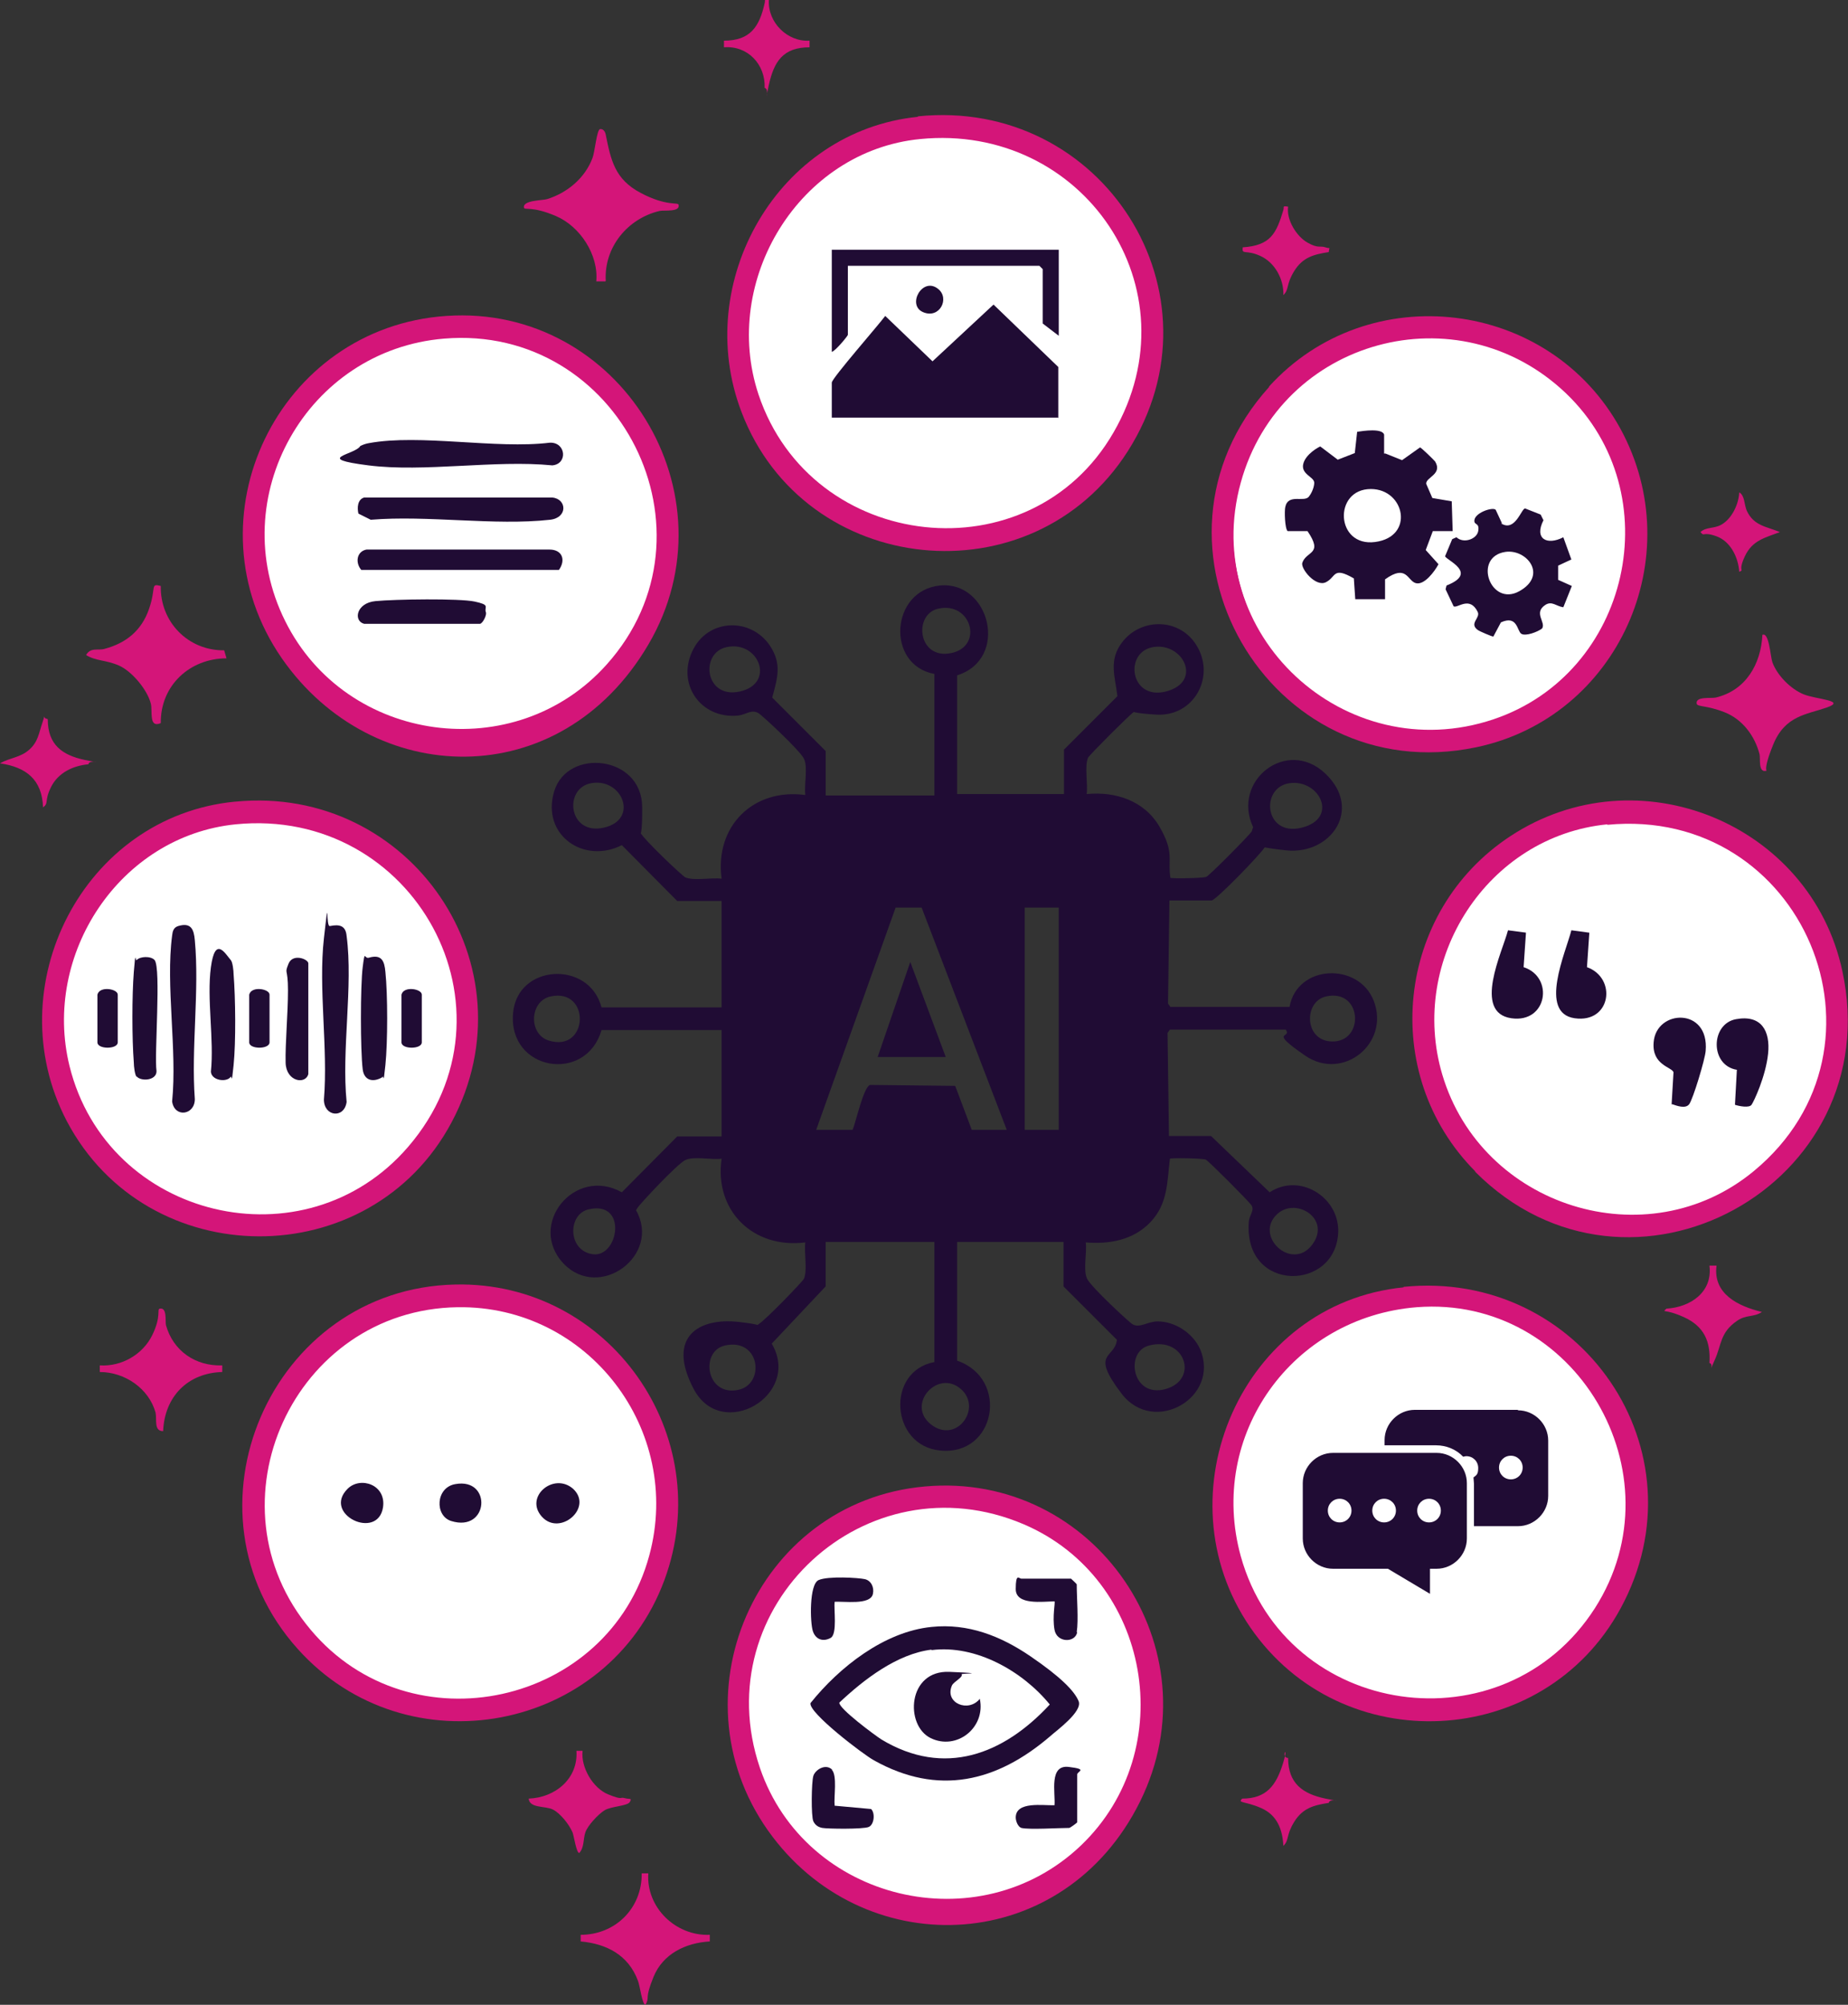 <svg xmlns="http://www.w3.org/2000/svg" id="Layer_2" viewBox="0 0 390.8 423.9"><rect x="0" y="0" width="390.8" height="423.9" fill="#333333" stroke="none"/><defs><style>.cls-1,.cls-2{fill:#d41579;}.cls-2{opacity:0;}.cls-3{fill:#fff;}.cls-4{fill:#200c34;}</style></defs><g id="Layer_1-2"><path class="cls-2" d="M199.4,33c-101.1,0-183,81.9-183,183s81.9,183,183,183,183-81.9,183-183S300.5,33,199.4,33ZM199.4,314.1c-54.2,0-98.1-43.9-98.1-98.1s43.9-98.1,98.1-98.1,98.1,43.9,98.1,98.1-43.9,98.1-98.1,98.1Z"></path><circle class="cls-3" cx="96.8" cy="113.3" r="43.6"></circle><circle class="cls-3" cx="199.8" cy="69.4" r="43.6"></circle><circle class="cls-3" cx="304.3" cy="112.3" r="43.6"></circle><circle class="cls-3" cx="344.7" cy="215.3" r="43.6"></circle><circle class="cls-3" cx="302.3" cy="317.3" r="43.6"></circle><circle class="cls-3" cx="199.8" cy="360.2" r="43.6"></circle><circle class="cls-3" cx="97.8" cy="317.3" r="43.6"></circle><circle class="cls-3" cx="54.4" cy="215.3" r="43.6"></circle><path class="cls-4" d="M197.6,142.5c-10.3-1.9-9.3-17.7,1.2-18.7s14.7,15.5,3.6,19v25.1h22.6v-9.4l11.3-11.3c-.5-4.2-1.9-7.6,1-11.4,3.9-5.1,11.8-5.2,15.5.3,4.5,6.7-.2,15.5-8.3,15s-3.4-1.2-4.8-.5c-.8.5-9.3,9-9.6,9.6-.8,1.8,0,5.6-.3,7.7,6.1-.6,12.2,1.4,15.4,6.9s1.7,6.8,2.3,10.8c.3.2,6.9.1,7.6-.2s9.1-8.8,9.6-9.6l.3-.9c-4.6-9.8,7.1-19,15.2-11.4s1.2,17.3-8.2,16.3-3.4-1.4-4.5-.7c-1,1.6-10.4,11.3-11.3,11.3h-8.9l-.3,21.8.5.7h25.2c1.6-9,14.6-9.5,17.8-1.3,3.5,9-6.5,17.1-14.5,11.6s-2.7-3.5-4.1-5.5h-24.5l-.5.7.3,21.8h8.9l12.4,11.9c6.2-4.1,14.4.8,14.5,8,0,13-20.2,13.5-18.9-1.9.1-1.2,1.3-2.4.5-3.4-.5-.8-9-9.3-9.6-9.6s-7.3-.4-7.6-.2c-.6,4.9-.4,9.5-4.1,13.4s-8.9,4.7-13.7,4.3c.3,2.1-.6,5.9.3,7.7s9,9.3,9.6,9.6c1.5.9,3.2-.6,5.3-.6,3.7,0,7.5,2.5,9,5.9,4.3,10.2-9.8,18.3-16.6,9.4s-1.5-7.3-1-11.4l-11.3-11.3v-9.4h-22.5v25.1c11.1,3.8,8.2,20.2-3.6,19-10.5-1-11.5-16.8-1.2-18.7v-25.4h-23v9.4l-11.4,12.1c6.4,10.9-10.6,20.8-16.5,9.6s1.3-15.1,9.4-14.2,2.8,1.4,4.3.5,9.3-9,9.6-9.6c.8-1.8,0-5.6.3-7.7-11,1.4-19.3-6.7-17.7-17.7-2.1.3-5.9-.6-7.7.3s-9.6,9.3-10.1,10.1l-.3.5c5.4,9.5-7.7,19.2-15.3,11.3-7.8-8.2,2.3-20.7,12.3-15.1l11.7-11.8h9.4v-22.5h-25.4c-3.3,11.4-19.8,8.6-18.7-3.6.9-10.4,16.1-11.2,18.7-1.2h25.4v-22.5h-9.4l-11.7-11.8c-8.1,4.1-17.1-2.2-14.3-11.4s18.5-7.6,18.6,3.3-1.6,3.4-.5,5.3,9,9.3,9.6,9.6c1.8.8,5.6,0,7.7.3-1.5-11.1,6.7-19.2,17.7-17.7-.3-2.1.6-5.9-.3-7.7s-9-9.3-9.6-9.6c-1.5-.9-2.6.3-4.3.5-8.1.8-13.3-7-9.4-14.2,3.4-6.3,12.1-6.5,16.1-.6,2.6,3.9,1.6,6.9.5,11l11.3,11.3v9.4h23v-25.4ZM198.4,128.7c-5.3,1.2-4.3,10.8,2.7,9.4s4.3-11-2.7-9.4ZM153.8,136.8c-5.9,1.1-4.8,11.1,2.7,9.4s4-10.7-2.7-9.4ZM244,136.8c-6.4.9-5.1,11.4,2.6,9.4s3.7-10.3-2.6-9.4ZM125,165.6c-5.9,1.1-4.8,11.1,2.7,9.4s3.9-10.6-2.7-9.4ZM272.7,165.6c-6.3.9-5.3,11.4,2.6,9.4s3.7-10.3-2.6-9.4ZM172.6,238.9h7.7c.7-1.6,2.3-9.1,3.7-9.5l18,.2,3.5,9.3h7.4l-18-47h-5.5c0,0-16.8,47-16.8,47ZM223.9,191.9h-7.2v47h7.2v-47ZM116.4,210.7c-4.4,1-4.7,7.9-.4,9.3,8.5,2.7,9-11.2.4-9.3ZM280.4,210.7c-4.9,1.1-4.6,9.9,1.8,9.5s5.7-11.2-1.8-9.5ZM124.5,255.7c-4.5,1-4.5,8.8.9,9.5s7.4-11.4-.9-9.5ZM270.1,256.7c-5,4.6,3,12.1,7.3,6.6s-3.3-10.3-7.3-6.6ZM153.3,284.5c-5.3,1.2-4,10.7,2.7,9.4,5.9-1.1,4.8-11.1-2.7-9.4ZM243,284.5c-5.2,1.3-3.6,11.2,3.5,9.2s4.1-11.2-3.5-9.2ZM203.2,293.7c-4.9-4.3-11.7,3.3-6.3,7.5s10.9-3.5,6.3-7.5Z"></path><path class="cls-1" d="M94.4,66.8c36.7-2.5,61.4,37.7,42.7,69.5s-58.4,30.4-77.5,2.9c-20.4-29.5-.8-70,34.8-72.4ZM93.9,71.6c-29,2.4-46.6,33.6-33.6,59.7,12.9,26,48.7,30.8,68,9.2,24.9-27.8,2.7-72-34.4-68.9Z"></path><path class="cls-1" d="M96.3,271.6c32.5-.7,55.5,31.9,44.2,62.5-11.9,32.2-54.4,40.3-77.5,14.6-26.2-29.1-5.8-76.3,33.3-77.1ZM96.8,276.4c-34.7.5-53.5,41.6-31.1,68.2,21.2,25.3,63,16.1,71.6-15.7,7.2-26.5-12.9-52.9-40.5-52.5Z"></path><path class="cls-1" d="M312,247.7c-20.5-20.6-16.8-55,7.4-70.9,26.9-17.7,63.5-2.7,70.2,28.5,9.8,45.2-45,75.3-77.7,42.4ZM339.9,174.3c-25.4,2.5-42.1,28.6-34.9,52.9,8.3,28,43.3,39.1,65.9,20.4,31.8-26.3,10.4-77.2-31-73.2Z"></path><path class="cls-1" d="M194.1,24.6c39-4,65.6,37.5,44.4,70.8-20.2,31.7-68.4,26.7-81.7-8.3-10.5-27.5,7.7-59.4,37.3-62.4ZM194.6,29.4c-25.6,2.5-42.2,29.9-34.2,54,11.2,33.5,57.5,38.6,75.1,8,17.5-30.3-6.5-65.4-40.9-62Z"></path><path class="cls-1" d="M195.6,314.3c35.9-3.2,61.5,34.2,45.5,66.6s-57.3,34.4-77.7,7.5c-21.9-28.8-3.8-70.9,32.2-74.1ZM228.6,390.2c21.1-20.2,14.8-56.4-12.1-67.9-33.3-14.2-67.4,17.3-55.8,51.5,9.6,28.2,46.3,37,67.9,16.4Z"></path><path class="cls-1" d="M268.3,81.8c21.1-23.3,59.4-18.6,74.4,8.9,14.7,27-.5,61-30.5,67.3-43.9,9.2-73.9-42.9-43.8-76.2ZM331.2,83.2c-22.8-21.8-60.4-11.6-68.8,18.8-8.9,32.1,22.1,60.6,53.4,50.1,28.9-9.7,37.5-47.7,15.4-68.9Z"></path><path class="cls-1" d="M49.8,169.5c37-3.6,63.3,34.8,45.7,67.8-17.2,32.3-64.4,32.1-81.4-.3-14.8-28.4,3.5-64.4,35.6-67.5ZM49.8,174.3c-24.5,2.5-40.9,27.5-35.1,51.1,8,32.4,49.8,42.4,71.6,17.1,24.9-28.9,1.3-72-36.5-68.2Z"></path><path class="cls-1" d="M296.8,272.1c37.4-3.8,64,34.7,45.9,68-16.3,30-59,32.1-78.3,4-19.3-28.1-1.8-68.5,32.4-71.9ZM299.6,276.4c-26.3,2.1-44.3,27-37.2,52.7,9.6,34.3,55.7,40.9,74.9,10.9,18.1-28.4-4.2-66.2-37.7-63.6Z"></path><path class="cls-1" d="M128,59.5h-1.9c.5-5.6-3.4-11.6-8.5-13.8s-6.7-1.2-6.8-1.8c-.3-1.6,4-1.5,4.9-1.8,4.2-1.3,8-4.4,9.6-8.7.5-1.3.9-6,1.6-6.1s1.1.6,1.2,1.2c1.1,5.4,1.9,9.4,7.4,12.3s7.9,1.9,8,2.5c.4,1.6-3.1,1.1-4,1.3-6.8,1.6-11.8,7.7-11.4,14.8Z"></path><path class="cls-1" d="M34,123.8c-.2,7.7,5.8,13.8,13.4,13.7l.5,1.7c-7.7,0-14,5.7-13.9,13.7-2.6,1.1-1.7-2.5-2.1-4.1-.7-2.9-4-6.9-6.8-8.1s-4.8-.9-6.9-2.2c1-1.7,2.5-.9,3.9-1.3,4.5-1.2,7.8-3.8,9.4-8.4s.2-5.5,2.5-4.9Z"></path><path class="cls-1" d="M372.6,134.3c1.5-1,1.8,4.6,2.2,5.7,1,2.8,3.9,5.7,6.6,6.8s9.2,1.3,4.9,2.8-8.8,1.7-11.3,7.8-1,5.5-1.6,5.6c-1.6.3-1.1-2.6-1.3-3.5-1-3.9-3.6-7.4-7.4-8.9s-5.7-1.1-5.9-1.8c-.3-1.6,3-1.1,4-1.3,6.4-1.5,9.6-7.1,9.9-13.3Z"></path><path class="cls-1" d="M137.1,396.1c-.5,7.2,5.8,13.3,13,13v1.4c-5.1.3-9.9,2.6-11.9,7.5s-.7,4.1-1.7,5.9c-.7,0-1.2-4.2-1.6-5.1-2-5.4-6.6-7.8-12.1-8.3v-1.4c7.3,0,13-5.6,12.9-13h1.4Z"></path><path class="cls-1" d="M47,288.7v1.4c-7.3.2-12.2,5.2-12.5,12.5-2,0-1.3-2.4-1.6-3.9-1.4-5.1-6.5-8.6-11.8-8.6v-1.4c4.6.3,9.1-2.3,11.1-6.4s.9-5.5,1.6-5.6c1.6-.3,1.1,2.7,1.3,3.5,1.5,5.4,6.2,8.7,11.9,8.5Z"></path><path class="cls-1" d="M123.2,370.2c-.4,3.5,2.2,7.9,5.4,9.2s2.4.5,3.5.8,1.6-.1,1.1.8-4,.9-5.4,1.8-3.5,3.2-4,4.6-.2,3.2-1.3,4.4c-.6,0-1.1-3.4-1.4-4.3-.7-1.7-2.6-4.1-4.2-4.9s-4.9-.2-5.1-2.3c5.6-.2,10.5-4.2,10.1-10.1h1.4Z"></path><path class="cls-1" d="M363,267.6c-.8,6,4.6,8.6,9.6,9.8-1.8,1.2-3.3.5-5.3,1.9-3.6,2.5-3.2,5-4.7,8.3s0,.8-1.1.6c.3-4.6-1.2-7.8-5.4-9.7s-4.7-.8-3.7-1.8c5.1-.3,9.8-3.5,9.1-9.1h1.4Z"></path><path class="cls-1" d="M162.6,0c-.3,4.7,3.9,8.9,8.6,8.6v1.4c-5.6,0-7.5,3-8.6,7.9s.3.8-.9.7c.2-5-3.6-9-8.6-8.6v-1.4c5.6,0,7.5-3,8.6-7.9.2-.7-.3-.8.9-.7Z"></path><path class="cls-1" d="M10.1,152.1c0,5.4,3.1,7.6,7.9,8.6s.8-.3.7.9c-3.3.3-6.4,1.8-7.9,4.8s-.4,3.4-1.7,4.3c-.2-5.9-3.6-8.5-9.1-9.3,2.1-1.2,4.3-1.2,6.2-2.9s2-3.5,2.8-5.8-.2-.8,1-.7Z"></path><path class="cls-1" d="M272.4,371.7c0,5.4,3.1,7.6,7.9,8.6s.8-.3.7.9c-3.2.5-5.5,1.1-7.3,4s-1,3.8-2.3,5.1c-.2-3.5-1.3-6.5-4.7-8s-5.1-1-4-2c5.2,0,7.2-2.9,8.6-7.4s-.6-1.4,1-1.2Z"></path><path class="cls-1" d="M272.4,43.7c-.4,2.8,1.8,6.3,4.1,7.6s2.6.6,3.8,1,.8-.3.7,1c-3.2.5-5.5,1.1-7.3,4s-1,3.8-2.3,5.1c.1-3.4-1.8-6.9-4.9-8.3s-3.9-.1-3.7-1.8c5.9-.4,7.1-2.9,8.6-7.9.2-.7-.3-.9,1-.7Z"></path><path class="cls-1" d="M367.8,120.9c-.2-3-1.8-6.4-4.8-7.5s-2.5.2-3.4-.9c1.2-1.1,2.8-.7,4.3-1.5,2.3-1.2,3.8-4.4,3.9-6.9,1.2.7,1,2.5,1.6,3.9,1.5,3.2,4.1,3.3,7,4.5-3.1,1.2-5.8,1.7-7.4,5.1s0,2.8-1.2,3.3Z"></path><polygon class="cls-4" points="185.6 223.5 192.5 203.4 200 223.5 185.6 223.5"></polygon><path class="cls-4" d="M77.1,105.2h39.7c3.1.3,3.3,4.3-.5,4.7-11.7,1.3-25.9-1-37.9,0l-2.6-1.3c-.3-1.2-.2-3,1.2-3.4Z"></path><path class="cls-4" d="M77.5,116.2h38.7c2.7,0,3.5,2.2,2,4.3h-41.8c-1.3-1.5-1-3.9,1.1-4.3Z"></path><path class="cls-4" d="M78,93.7c10.8-2,26.9,1.3,38.3-.1,3.4-.1,3.8,4.5.5,4.8-12.1-1.2-27.1,1.5-38.9,0s-2.8-2.2-1.7-4.1c.6-.3,1.2-.5,1.8-.6Z"></path><path class="cls-4" d="M77,131.9c-2.3-.6-1.7-4.4,2.4-4.8s17.8-.6,21,.1,2.1,1,2.3,2.1c.4.7-.7,2.6-1.2,2.6h-24.5Z"></path><path class="cls-4" d="M96.3,313.8c7.8-1.4,7.1,10.3-.9,7.8-3.5-1.1-3.3-7.1.9-7.8Z"></path><path class="cls-4" d="M121.2,314.8c4.3,4-2.8,10.1-6.6,5.9s2.5-9.5,6.6-5.9Z"></path><path class="cls-4" d="M73.5,314.8c2.7-2.7,8.2-.9,7.5,3.9-1.1,7.1-12.9,1.5-7.5-3.9Z"></path><path class="cls-4" d="M353.5,233.5l.4-6.8c-.4-1.1-4.6-1.5-4.2-6.3.5-7,11.8-7.5,11,1.8-.1,1.7-2.7,10.3-3.5,11.3s-2.6.3-3.5,0Z"></path><path class="cls-4" d="M366.9,233.5l.4-7.3c-5.7-.9-5.6-9.7-.2-10.7s7.3,2.5,6.8,7.3-3,10.1-3.5,10.8-2.6.3-3.5,0Z"></path><path class="cls-4" d="M336.1,197.2l-.5,7.3c6.4,2.3,5.1,11.9-2.6,10.8s-1.9-13.9-.7-18.6l3.7.5Z"></path><path class="cls-4" d="M322.7,197.2l-.5,7.3c6.5,2.1,5,11.9-2.6,10.8-8.2-1.2-1.9-14-.7-18.6l3.8.5Z"></path><path class="cls-4" d="M223.9,88.3h-48v-7.4c0-.9,10-12.3,11.3-14.1l10,9.6,12.9-12,13.7,13.2v10.8Z"></path><path class="cls-4" d="M223.9,52.8v18.2l-3.4-2.6v-11.5l-.7-.7h-40.5v14.6c0,.2-2.6,3.4-3.4,3.6v-21.6h48Z"></path><path class="cls-4" d="M198.4,61.1c2.5,2,.3,6.4-3.2,4.9s-.1-7.6,3.2-4.9Z"></path><path class="cls-4" d="M197,344c7.7-.8,14.6,1.9,20.9,6.2s9.3,7.3,10.2,9.5-4.8,6.3-6,7.4c-11.3,9.7-23.7,12.7-37.3,5.1-2.2-1.2-13.9-10.1-13.4-12.1,6.1-7.6,15.6-15.1,25.6-16.1ZM197,348.8c-7.3.9-14.3,6.3-19.5,11.2-.2,1.2,7.5,6.9,8.9,7.8,13.3,8,25.8,3.2,35.6-7.4-5.7-7-15.6-12.7-25-11.5Z"></path><path class="cls-4" d="M227.8,345.1c-.4,2.3-4.3,2.3-4.8-.5s.2-5.8,0-6c-2.4,0-8.2.9-8.2-2.6s.7-2.2,1.2-2.2h10.5c0,0,1.2,1.1,1.2,1.2,0,2.9.4,7.5,0,10.1Z"></path><path class="cls-4" d="M216,386.5c-.7-.2-1.2-1.4-1.2-2.2,0-3.5,5.8-2.5,8.2-2.6.2-2.7-1.2-8.6,3-8.1s1.8.9,1.8,1.6v10.1c0,.1-1.5,1.2-1.7,1.2-2.2,0-8.5.4-10.1,0Z"></path><path class="cls-4" d="M175.9,374.2c1.2,1.2.4,5.8.6,7.6l7.7.7c.9.8.7,3.3-.5,3.8s-8.7.4-9.8.2-1.6-.8-1.9-1.4c-.5-1.1-.4-8.3,0-9.6s2.6-2.7,4-1.3Z"></path><path class="cls-4" d="M176.5,338.6c-.2,1.7.6,6.8-.8,7.7-1.6.9-3.2.4-3.8-1.4s-.8-9.9,1.2-10.8,8.5-.5,9.8-.2,2,1.7,1.7,3.1c-.5,2.5-6.3,1.5-8.2,1.7Z"></path><path class="cls-4" d="M293,95.9l3.5,1.4,3.8-2.7c.2,0,3,2.7,3.2,3,1.6,2.7-2,3.3-1.9,4.7l1.3,3,4.1.7.2,6.3h-4.2c0,0-1.5,4-1.5,4l2.7,3c-.8,1.5-3,4.5-4.8,4s-1.9-4.1-6.5-.8v4.2c0,0-6.3,0-6.3,0l-.3-4.4c-4.5-2.6-3.7-.3-5.9.8s-5.4-2.9-5-4.1c.9-2.6,4.5-1.7,1.1-6.7h-4.2c-.6-.5-.7-4.3-.5-5.1.6-2.9,4-.9,5-2.2s1.2-2.8,1.1-3.1c-.2-1.1-2.8-1.7-2.3-3.8s3.3-3.6,3.6-3.7l3.7,2.8,3.6-1.4.5-4.5c1.3-.2,5.3-.8,5.7.6v4ZM289.9,103.4c-8,0-7.5,12.3.9,11.2s6.3-11.2-.9-11.2Z"></path><path class="cls-4" d="M317.5,110.7c2.9,1.8,4.2-3.1,5-3.2l3.3,1.3.6,1.2c-2,3.9.7,5.4,4.2,3.6l1.7,4.7-2.8,1.3v3c0,0,2.9,1.3,2.9,1.3l-1.8,4.5c-1.5-.2-2.4-1.4-3.8-.5-2.6,1.7.2,3.7-.7,5-.9.7-3.5,1.7-4.4,1.1s-.8-4-4.3-2.4l-1.6,3c-.3,0-2.9-1.1-3.3-1.4-1.9-1.4.6-2.5,0-3.8-1.7-3.5-4.3-.7-5.1-1.2l-1.7-3.6.2-.8c6.9-2.7-.2-5.4-.3-6.2l1.5-3.6.9-.4c1.5,1.4,4.3.4,4.6-1.3s-.7-1.3-.8-2c-.3-1.8,3.9-3.2,4.5-2.5l1.3,2.8ZM318.3,116.7c-6.9,1.1-3.1,11.7,3,8.3s1.5-9-3-8.3Z"></path><path class="cls-4" d="M69.8,195.8c2-.4,3.3-.1,3.5,2.1,1.4,10.6-1.1,24.1,0,35.1-.5,3.6-4.8,3.1-4.8-.5.9-10.8-1.2-23.5,0-34.1s.3-2.2,1.3-2.6Z"></path><path class="cls-4" d="M37.7,195.8c2.7-.8,3.3.7,3.5,3,1,10.7-.8,22.8,0,33.6,0,3.4-4.3,4-4.8.5,1.1-10.9-1.4-24.5,0-35.1.1-.9.3-1.7,1.3-2Z"></path><path class="cls-4" d="M78,202.5c2.7-.8,3.3.7,3.5,3,.5,4.7.5,14.9,0,19.7s-.3,1.8-.7,2.6c-1.9,1.1-3.8.7-4.1-1.7-.5-4-.5-17.7,0-21.6s.3-1.7,1.3-2Z"></path><path class="cls-4" d="M48.8,203c.4.4.6,2.3.6,3,.4,5,.5,14.3,0,19.2s-.3,1.8-.7,2.6c-1,1.1-4,.6-4.1-1.2.7-6.8-.9-15.4,0-22.1s3-2.9,4.2-1.5Z"></path><path class="cls-4" d="M28.9,227.7c-.4-.4-.6-2.3-.6-3-.4-5.1-.4-14.2,0-19.2s.3-2.2.6-2.5c.7-.8,3-.9,3.8,0,1.4,1.8-.1,19.9.4,23.5,0,2-3.3,2.2-4.2,1.1Z"></path><path class="cls-4" d="M65.2,227.1c-.6,2.3-4.7,1.6-4.8-2.4s.5-10.4.5-15.3-.8-3.3.1-5.6,4.2-1,4.2-.1v23.5Z"></path><path class="cls-4" d="M20.6,210.3c.5-1.9,4.3-1.2,4.3,0v10.1c0,1.5-4.3,1.5-4.3,0v-10.1Z"></path><path class="cls-4" d="M52.7,210.3c.5-1.9,4.3-1.2,4.3,0v10.1c0,1.5-4.3,1.5-4.3,0v-10.1Z"></path><path class="cls-4" d="M84.9,210.3c.5-1.9,4.3-1.2,4.3,0v10.1c0,1.5-4.3,1.5-4.3,0v-10.1Z"></path><path class="cls-4" d="M203.3,353.9c.6.7-1.6,1.6-2,2.5-1.6,3.7,3.5,5.8,5.9,2.8,1.3,6.1-4.9,11-10.4,8.3s-4.9-14.4,4-14,2.4.3,2.6.5Z"></path><path class="cls-4" d="M321,298.1h-21.8c-3.5,0-6.4,2.9-6.4,6.4v1.1h10.9c2.2,0,4.3.9,5.7,2.4.2,0,.4-.1.7-.1,1.4,0,2.5,1.1,2.5,2.5s-.4,1.5-1,2c0,.4.1.9.1,1.3v9h9.3c3.5,0,6.4-2.9,6.4-6.4v-11.7c0-3.5-2.9-6.4-6.4-6.4h0ZM319.5,312.8c-1.4,0-2.5-1.1-2.5-2.5s1.1-2.5,2.5-2.5,2.5,1.1,2.5,2.5-1.1,2.5-2.5,2.5ZM303.7,307.2h-21.8c-3.5,0-6.4,2.9-6.4,6.4v11.7c0,3.5,2.9,6.4,6.4,6.4h11.6l8.9,5.3v-5.3h1.4c3.5,0,6.4-2.9,6.4-6.4v-11.7c0-3.5-2.9-6.4-6.4-6.4ZM283.3,321.9c-1.4,0-2.5-1.1-2.5-2.5s1.1-2.5,2.5-2.5,2.5,1.1,2.5,2.5c0,1.4-1.1,2.5-2.5,2.5ZM292.7,321.9c-1.4,0-2.5-1.1-2.5-2.5s1.1-2.5,2.5-2.5,2.5,1.1,2.5,2.5-1.1,2.5-2.5,2.5ZM302.2,321.9c-1.4,0-2.5-1.1-2.5-2.5s1.1-2.5,2.5-2.5,2.5,1.1,2.5,2.5-1.1,2.5-2.5,2.5Z"></path></g></svg>